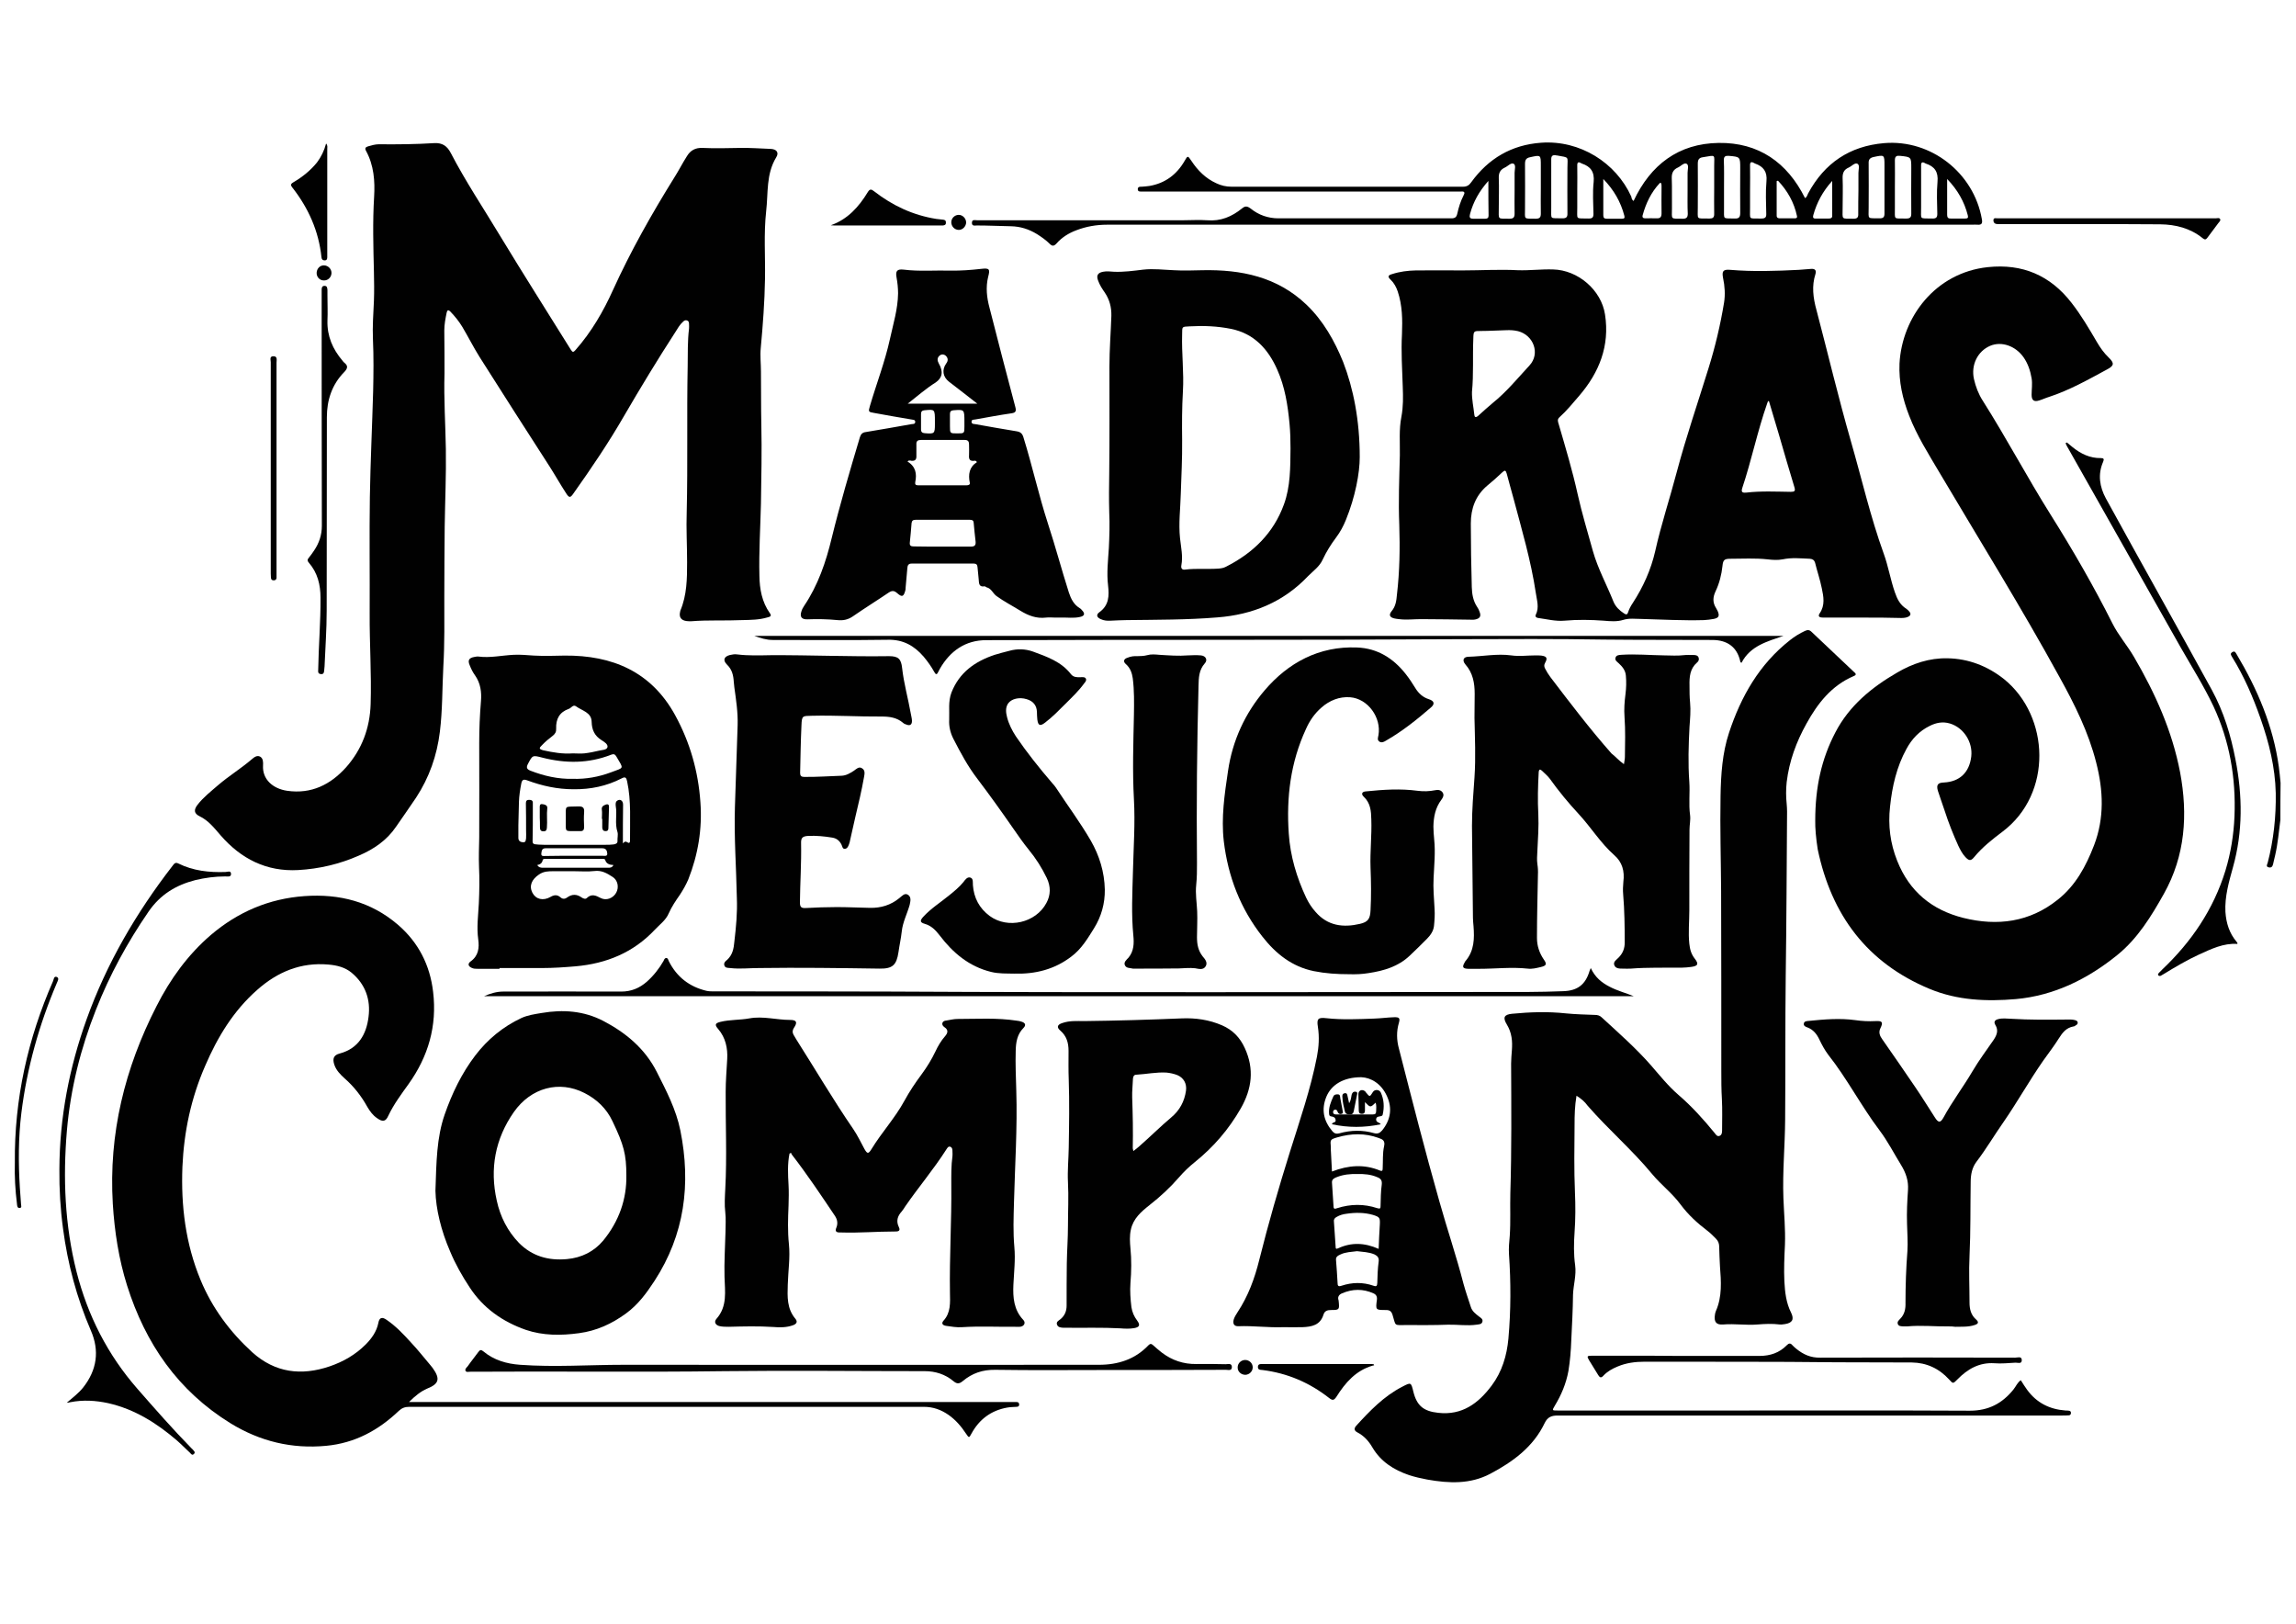 <?xml version="1.0" encoding="utf-8"?>
<!-- Generator: Adobe Illustrator 25.4.1, SVG Export Plug-In . SVG Version: 6.00 Build 0)  -->
<svg version="1.1" id="Layer_1" xmlns="http://www.w3.org/2000/svg" xmlns:xlink="http://www.w3.org/1999/xlink" x="0px" y="0px"
	 viewBox="0 0 1190.6 841.9" style="enable-background:new 0 0 1190.6 841.9;" xml:space="preserve">
<style type="text/css">
	.st0{fill:#010101;}
</style>
<g>
	<path class="st0" d="M1182.5,425.1c-0.8,6.1-1.3,12.2-2.7,18.3c-0.4,1.5-0.7,3.1-1.1,4.7c-0.3,1.2-0.9,1.9-2.2,1.6
		c-1.6-0.3-0.9-1.5-0.6-2.3c3.1-11.9,4.4-24,4.2-36.2c-0.3-13.4-3.5-26.2-7.9-38.7c-3.9-11.1-8.5-21.8-14.7-31.8
		c-0.5-0.9-1.3-1.8,0.1-2.6c1.3-0.8,1.7,0.3,2.2,1.1c10.8,18.1,19,37.3,21.9,58.4c0.4,2.8,0.6,5.5,0.9,8.3
		C1182.5,412.2,1182.5,418.6,1182.5,425.1z"/>
	<path class="st0" d="M230.5,193.5c-0.4,13.6,0.5,26.5,0.7,39.3c0.2,13.4-0.4,26.8-0.6,40.2c-0.1,12.2-0.2,24.4-0.2,36.6
		c0,12,0.2,23.9-0.5,35.9c-0.6,11.3-0.4,22.6-1.8,33.9c-1.5,12.3-5.5,23.7-12.3,34.1c-3.4,5.1-6.9,10-10.4,15.1
		c-4.8,7.1-11.6,11.7-19.3,15c-10,4.4-20.6,6.9-31.5,7.5c-16.4,0.9-29.6-5.8-40.2-18c-3.3-3.8-6.3-7.7-10.9-9.9
		c-2.9-1.4-3.1-3.3-1.1-5.9c3.1-4,7-7,10.8-10.3c5.5-4.7,11.7-8.5,17.2-13.2c1.3-1.1,2.8-2.4,4.5-1.5c1.6,0.9,1.6,2.9,1.5,4.6
		c-0.4,7.1,5,12,12.5,13.1c12.6,1.8,22.5-3.2,30.6-12.2c8.2-9.3,12.3-20.3,12.7-32.7c0.5-15.7-0.6-31.4-0.5-47.1
		c0.1-20.1-0.2-40.3,0.1-60.4c0.3-18.3,1.2-36.6,1.7-54.9c0.2-8.9,0.3-17.8-0.1-26.7c-0.3-6.7,0.2-13.3,0.5-20
		c0.2-5.1,0.1-10.1,0-15.1c-0.3-12.9-0.7-25.8,0.1-38.8c0.5-8.2-0.1-16.4-4.2-23.9c-0.7-1.3-0.3-1.9,1-2.3c1.8-0.5,3.7-1.1,5.6-1.1
		c9.6,0.1,19.3,0,28.9-0.6c4.1-0.2,6.6,1.5,8.5,5.2c7.7,14.8,17,28.7,25.6,43c12,19.8,24.4,39.3,36.6,58.9c0.9,1.5,1.4,1.4,2.5,0.1
		c8.2-9.3,14.4-20,19.4-31.1c9.2-20.2,20.1-39.5,31.8-58.3c2.3-3.6,4.2-7.4,6.5-11c1.8-3,4.4-4.5,8.2-4.3c6.4,0.3,12.9,0.1,19.3,0
		c5.3-0.1,10.6,0.3,15.9,0.5c3.1,0.1,4.5,1.9,2.9,4.4c-5.3,8.7-4.1,18.5-5.2,27.9c-1.3,11.7-0.4,23.4-0.6,35.1
		c-0.2,12-1.1,23.9-2.2,35.8c-0.4,4.1,0.1,8.2,0.1,12.2c0.1,9.2,0,18.5,0.2,27.7c0.3,13.5,0,27.1-0.2,40.7
		c-0.3,12.5-1.1,25-0.8,37.5c0.1,6.9,1.3,13.6,5.4,19.4c1.2,1.6,0,1.9-1.2,2.2c-4.3,1.3-8.7,1.3-13.1,1.4
		c-8.8,0.4-17.6-0.1-26.5,0.6c-0.8,0-1.6,0-2.4-0.1c-2.9-0.4-4-2.1-3.3-4.9c0-0.1,0.1-0.3,0.1-0.5c3.4-8,3.5-16.5,3.5-25.1
		c0-8.7-0.5-17.4-0.2-26c0.6-25.2,0-50.4,0.5-75.6c0.1-6.5-0.1-13,0.7-19.5c0.1-0.8,0-1.6,0-2.4c0-0.7-0.1-1.5-0.9-1.8
		c-0.9-0.4-1.6,0-2.2,0.6c-1.7,1.5-2.8,3.5-4,5.4c-9.2,14.2-18,28.7-26.5,43.3c-8,13.9-17,27.2-26.3,40.3c-1.6,2.3-2.2,2.5-3.8,0
		c-3-4.6-5.7-9.4-8.7-14.1c-12.1-18.8-24.2-37.6-36.2-56.6c-3.2-5.1-5.9-10.5-9-15.7c-1.7-2.8-3.8-5.4-6.1-7.8
		c-1.2-1.2-1.7-0.8-2,0.6c-0.6,3-1.2,6-1.2,9.1C230.5,179.1,230.5,186.7,230.5,193.5z"/>
	<path class="st0" d="M941.3,425.4c0-17.4,3.3-32,10.4-45.6c7.2-13.9,18.8-23.4,32.1-31.1c8-4.7,16.7-7.6,26.1-7.4
		c10.9,0.2,20.7,4,29.3,10.8c23.8,19.3,25.3,59.5-0.8,79.1c-5.3,4-10.4,8-14.7,13.2c-1.7,2.1-2.7,1.9-4.5,0
		c-1.6-1.7-2.7-3.8-3.7-5.9c-2.7-5.9-5.1-12-7.1-18.2c-1.1-3.4-2.4-6.8-3.5-10.3c-0.9-3.1,0-4.2,3.1-4.3c8.2-0.4,13.2-5.2,14.2-13.4
		c0.9-7.6-4-15.1-11.1-17.2c-3.7-1.1-7.2-0.4-10.5,1.3c-5.3,2.6-9.2,6.7-12,11.9c-5.1,9.3-7.4,19.4-8.5,29.9
		c-1.1,9.7,0.1,19.1,3.7,28.1c6.3,15.9,18,25.5,34.3,29.6c17.7,4.4,34.4,2.2,48.9-9.4c9.3-7.3,14.7-17.4,18.9-28.3
		c5.4-14.1,4.8-28.4,1.1-42.8c-4-15.8-11.2-30.2-19-44.3c-19.8-36.1-41.5-71-62.4-106.3c-5.6-9.5-11.6-18.9-15.6-29.3
		c-3.4-8.7-5.4-17.6-5-27c1.3-24.1,18.6-47.1,45.8-50c18-1.9,32.4,4.3,43.4,18.5c5,6.4,9.1,13.4,13.2,20.4c1.7,2.9,3.6,5.6,6.1,8
		c3,2.9,2.8,4.2-0.8,6.1c-9.8,5.3-19.5,10.8-30.2,14.3c-1.7,0.5-3.3,1.3-5,1.8c-2.7,0.9-4,0-4-2.9c0-2.9,0.5-5.7,0-8.6
		c-0.7-4-1.9-7.6-4.2-10.9c-4.2-5.9-11.4-8.4-17.3-5.9c-6.5,2.8-10,9.9-8.4,17.2c0.9,4,2.4,7.9,4.6,11.3
		c12.3,19.4,23,39.7,35.2,59.1c11.5,18.3,22.3,37,32,56.3c3.1,6.2,7.7,11.4,11.2,17.4c11,18.8,19.8,38.4,23.9,59.8
		c4.1,21.9,2.7,43.2-8.4,63c-6.5,11.6-13.6,23.2-24.1,31.7c-15.3,12.4-32.7,21.1-52.7,22.9c-15.1,1.3-30.3,0.7-44.7-5.3
		c-32.5-13.5-50.9-38.4-58-72.3C941.7,434.8,941.2,429.1,941.3,425.4z"/>
	<path class="st0" d="M966,320.2c-6.9,0-13.8,0-20.7,0c-1.5,0-2.9-0.4-1.7-2.2c2.9-4.2,2-8.7,1.1-13c-0.9-4.5-2.4-8.8-3.5-13.3
		c-0.4-1.3-1.3-1.9-2.7-2c-4.7-0.2-9.4-0.7-14.1,0.3c-2.6,0.5-5.3,0.3-7.9,0c-6.4-0.7-12.8-0.3-19.2-0.3c-3.1,0-3.8,0.6-4.1,3.7
		c-0.5,4.6-1.6,9-3.6,13.2c-1.4,3-1.6,5.8,0.3,8.7c0.3,0.5,0.5,1,0.8,1.5c1.1,2.5,0.6,3.6-2.1,4.1c-1.6,0.3-3.3,0.5-5,0.6
		c-10.8,0.3-21.6-0.3-32.5-0.6c-3.1,0-6.3-0.5-9.4,0.5c-3.2,1-6.7,0.7-10.1,0.4c-6.8-0.5-13.6-0.6-20.4,0c-4.6,0.4-9.1-0.8-13.6-1.4
		c-0.9-0.1-1.7-0.7-1.2-1.7c1.9-3.8,0.5-7.6,0-11.3c-2.5-16.7-7.3-32.9-11.6-49.1c-1.1-4.2-2.4-8.5-3.5-12.8c-0.5-1.8-1-1.8-2.3-0.6
		c-2.5,2.4-5.1,4.7-7.8,6.9c-6.1,5.2-8.5,11.9-8.5,19.6c0,11,0.2,22,0.5,33c0.1,3.6,0.7,7.2,2.8,10.3c0.5,0.7,0.9,1.5,1.2,2.4
		c1,2.4,0.2,3.6-2.3,4.1c-0.5,0.1-1,0.1-1.4,0.1c-8.9-0.1-17.8-0.3-26.7-0.3c-3.8,0-7.5,0.5-11.3,0c-0.9-0.1-1.8-0.2-2.6-0.4
		c-2.3-0.6-2.8-1.8-1.3-3.7c2.2-2.6,2.5-5.5,2.8-8.7c1.4-12,1.6-24,1.2-36.1c-0.5-12.1,0-24.1,0.3-36.1c0.1-6.7-0.5-13.4,0.8-19.9
		c1-5.3,0.9-10.4,0.7-15.7c-0.3-9.1-0.9-18.1-0.4-27.2c0.3-7.5,0.2-14.9-2.2-22.1c-0.8-2.3-1.9-4.4-3.7-6.1
		c-1.6-1.5-1.4-2.3,0.8-2.9c4-1.3,8.1-1.8,12.3-1.9c8.1-0.1,16.2,0,24.3,0c9.5,0,19.1-0.6,28.6-0.1c6.1,0.2,12.1-0.6,18.3-0.4
		c12.9,0.3,25,10.7,26.9,23.4c2.5,16.2-3,30-13.4,42.1c-3.3,3.8-6.5,7.8-10.3,11.2c-1.2,1.1-0.7,2.3-0.3,3.6c3.5,12,7.1,24,9.8,36.2
		c2.2,9.9,5.2,19.7,7.9,29.5c2.6,9.2,7.2,17.5,10.7,26.3c1.1,2.6,3.1,4.5,5.4,6c1.1,0.7,1.7,0.9,2.2-0.7c0.5-1.6,1.4-3.2,2.4-4.7
		c5.4-8.3,9.4-17.2,11.6-26.8c3.1-13.9,7.6-27.4,11.2-41.1c4.8-18.1,10.9-35.8,16.4-53.6c3.5-11.2,6.2-22.6,8.1-34.1
		c0.7-4.3,0.4-8.6-0.5-12.9c-0.7-3.6,0.1-4.5,3.7-4.2c11.9,1,23.7,0.6,35.6,0c2.2-0.1,4.3-0.4,6.5-0.5c1.9-0.1,2.7,0.8,2.1,2.7
		c-2,6.2-1.2,12.3,0.5,18.5c6,22.8,11.4,45.6,17.9,68.2c5.6,19.4,10.1,39.1,17,58.2c2.4,6.6,3.5,13.5,5.8,20.1
		c1.2,3.5,2.7,6.5,5.9,8.5c0.6,0.4,1.1,0.9,1.6,1.5c1,1.2,0.6,2.1-0.7,2.7c-1.1,0.5-2.3,0.6-3.5,0.6
		C979.2,320.2,972.6,320.2,966,320.2z M763.3,203.2c-0.1,4,0.8,7.8,1.2,11.7c0.1,1.4,0.7,1.8,2,0.7c2.5-2.3,5-4.5,7.6-6.7
		c7.1-5.7,12.9-12.8,19-19.4c5.7-6.1,2.2-15.7-5.9-17.8c-2.1-0.5-4.1-0.6-6.2-0.5c-4.3,0.1-8.7,0.4-13,0.4c-3.8,0-3.9,0-4,3.9
		C763.6,184.7,764.2,194,763.3,203.2z M917.3,208c-0.2,0-0.3,0-0.5,0c-0.1,0.3-0.3,0.7-0.4,1.1c-5.1,14.5-8.1,29.5-13,44.1
		c-0.7,2.3,0.6,2.3,2.1,2.2c7.7-0.9,15.4-0.5,23.1-0.4c2,0,2.5-0.4,1.9-2.4c-2.8-9.1-5.4-18.3-8.1-27.5
		C920.7,219.3,919,213.7,917.3,208z"/>
	<path class="st0" d="M817.5,568.1c-0.9,5.3-1,10.2-1,15c-0.1,11.7-0.3,23.4,0.2,35.1c0.3,6.9,0.3,13.8-0.2,20.7
		c-0.4,5.7-0.5,11.4,0.3,17.1c0.7,5.2-0.9,10.1-1.1,15.2c-0.1,7.9-0.5,15.7-0.9,23.6c-0.2,5.4-0.6,10.7-1.5,16.1
		c-1.2,6.5-3.7,12.4-7.1,18c-1.4,2.4-1.4,2.4,1.4,2.4c31.9,0,63.8,0,95.6,0c39.4,0,78.9-0.1,118.3,0.1c9.7,0,16.8-3.8,22.6-11
		c1.3-1.6,2-3.6,3.8-4.8c1.1,1.7,2.1,3.4,3.3,5c4.9,6.7,11.6,10.1,19.9,10.7c0.6,0,1.1,0,1.7,0.1c0.6,0,1.1,0.4,1.1,1.1
		c0,0.8-0.4,1.3-1.1,1.3c-1.1,0.1-2.3,0.1-3.4,0.1c-87.2,0-174.4,0-261.6,0c-3.3,0-5.3,0.8-6.8,3.9c-5.9,12.4-16.5,20.1-28.2,26.3
		c-10.4,5.5-21.5,5-32.7,3c-3.2-0.6-6.3-1.3-9.4-2.3c-7.9-2.7-14.6-6.9-19-14.3c-1.9-3.3-4.4-6.1-7.9-7.9c-1.5-0.8-1.8-1.9-0.6-3.3
		c7.1-7.8,14.4-15.4,23.9-20.3c4.6-2.4,4.6-2.4,5.8,2.5c1.8,7.4,5.4,10.2,12.9,11c12.4,1.4,20.8-4.9,27.7-14.1
		c5.4-7.2,7.9-15.6,8.7-24.4c1.3-14.6,1.3-29.2,0.3-43.7c-0.2-3.2,0.1-6.4,0.4-9.6c0.5-7.4,0.1-14.7,0.3-22.1
		c0.7-22.4,0.5-44.8,0.4-67.2c0-4.6,1-9.1,0.2-13.7c-0.4-2.4-1.2-4.5-2.4-6.5c-2.2-3.6-1.5-5.2,2.7-5.6c9.3-0.9,18.6-1.2,27.9-0.2
		c5,0.5,10.1,0.6,15.1,0.8c1.3,0,2.5,0.3,3.5,1.3c8.7,8,17.7,15.9,25.5,24.8c4.6,5.3,8.9,10.7,14.2,15.3c7,6,13.1,12.8,18.9,19.9
		c0.6,0.8,1.3,1.9,2.5,1.4c1.1-0.4,1.3-1.6,1.3-2.7c0-5.4,0.2-10.9-0.1-16.4c-0.3-4.9-0.3-9.8-0.3-14.7c0-31,0-62-0.1-93
		c-0.1-16.4-0.6-32.9-0.3-49.4c0.2-11.1,0.9-22.2,4.4-32.8c6.2-18.8,15.7-35.5,31.6-48c2.4-1.9,5-3.5,7.8-4.8
		c1.3-0.6,2.3-0.6,3.4,0.5c7.3,6.9,14.6,13.8,21.9,20.7c0.8,0.7,1.8,1.5,0,2.2c-11.5,4.9-18.7,14.1-24.5,24.6
		c-5.3,9.5-9,19.5-10.3,30.4c-0.4,3.8-0.4,7.5,0,11.3c0.1,1.3,0.2,2.6,0.2,3.9c-0.2,28.6-0.3,57.2-0.7,85.7
		c-0.3,24.7-0.1,49.5-0.3,74.2c-0.1,13.5-1.4,27.1-0.9,40.6c0.3,8,1.1,16,0.8,24.1c-0.3,6.3-0.6,12.7-0.3,19
		c0.3,5.6,0.9,11.2,3.5,16.3c1.7,3.5,0.6,5.3-3.2,5.9c-0.9,0.1-1.8,0.3-2.7,0.2c-3.9-0.5-7.7-0.3-11.5,0c-5.9,0.5-11.9-0.5-17.8,0
		c-3.7,0.3-4.9-1.4-4.3-5.1c0.1-0.6,0.2-1.3,0.5-1.9c3.3-7.5,2.7-15.4,2.1-23.2c-0.2-3.4-0.3-6.7-0.4-10.1c0-1.6-0.5-3-1.6-4.1
		c-1.4-1.4-2.8-2.9-4.4-4.1c-5.3-4-10.1-8.4-14.1-13.8c-4.3-5.8-10.1-10.2-14.6-15.6c-10.4-12.6-22.8-23.2-33.5-35.5
		C821.8,571.2,819.9,569.6,817.5,568.1z"/>
	<path class="st0" d="M212.1,726.9c1.8,0,2.9,0,4,0c102.7,0,205.4,0,308.1,0c1,0,1.9,0,2.9,0c0.8,0,1.4,0.3,1.4,1.3
		s-0.7,1.2-1.5,1.2c-1.6,0.1-3.2,0.1-4.8,0.4c-8.3,1.5-14.4,6.1-18.4,13.4c-1.3,2.4-1.3,2.4-2.8,0.2c-2.5-3.8-5.4-7.2-9.1-9.8
		c-3.9-2.7-8-4.2-12.8-4.2c-89,0-178,0-266.9,0c-2.2,0-3.8,0.6-5.4,2.1c-10.6,10.1-22.8,16.7-37.6,18.1
		c-17.9,1.7-34.4-2.3-49.7-11.7c-27.2-16.8-44.1-41.3-53.6-71.4c-4.3-13.7-6.5-27.9-7.4-42.3c-2.2-36.4,6.2-70.4,22.7-102.6
		c7.1-14,16.2-26.6,28.2-36.9c14-11.9,30.1-18.8,48.5-20.1c18.1-1.3,34.5,2.9,48.4,14.8c10.7,9.2,16.7,21,18.3,34.9
		c2.1,17.6-2.5,33.4-12.7,47.7c-3.8,5.3-7.7,10.5-10.5,16.4c-1.4,3.2-3,3.4-5.9,1.3c-2.2-1.5-3.7-3.6-5-5.8
		c-3.1-5.6-7-10.6-11.8-14.8c-2.2-2-4.3-4.1-5.3-7c-1.1-3.2-0.4-5.1,2.8-5.9c9.7-2.6,13.8-10,14.9-18.9c1.2-9-1.6-17-8.8-23
		c-3.4-2.8-7.5-3.8-11.9-4.2c-14.4-1.3-26.5,3.8-37,13.1c-12.3,10.8-20.6,24.5-27,39.4c-7.3,16.7-11,34.1-11.8,52.3
		c-0.8,20.2,1.6,39.9,9.4,58.7c6,14.5,15.2,26.9,26.8,37.5c11.9,10.7,25.5,12.3,40.2,7.3c7-2.4,13.3-6,18.6-11.3
		c3.1-3.1,5.7-6.7,6.6-11.2c0.5-2.8,1.9-3.3,4.3-1.6c4.7,3.2,8.7,7.4,12.5,11.6c3.6,3.8,6.8,7.9,10.2,11.9c0.4,0.5,0.8,1,1.2,1.5
		c4,5.6,3.3,8.2-3,10.7C218.2,721.4,215.3,723.7,212.1,726.9z"/>
	<path class="st0" d="M409.4,598.1c-1.1,5.4-0.8,10.8-0.5,16.2c0.2,3.6,0.1,7.2,0,10.8c-0.3,6.7-0.5,13.3,0.2,20
		c0.7,6.9-0.4,13.9-0.6,20.9c-0.2,6.3-0.5,12.5,4,17.8c1.3,1.6,0.4,2.7-1.3,3.3c-3.3,1.2-6.8,1.2-10.2,0.9
		c-7.7-0.5-15.4-0.3-23.1-0.1c-1.7,0-3.4,0-5-0.4c-2-0.6-2.7-2.2-1.4-3.7c5.8-6.5,4.4-14.3,4.2-21.8c-0.2-7.7,0.3-15.4,0.5-23.1
		c0-3.5,0.3-6.9-0.1-10.3c-0.5-4.1-0.2-8.2,0-12.3c0.9-16.7,0.1-33.4,0.2-50.1c0-5.8,0.5-11.5,0.8-17.2c0.3-5.4-0.8-11-4.7-15.5
		c-1.9-2.2-1.6-3,1.2-3.7c4.9-1.2,10.1-0.9,15-1.8c7.1-1.3,14,0.8,21.1,0.8c3.5,0,3.9,1.3,2,4.1c-0.8,1.2-0.9,2.4-0.2,3.6
		c0.5,0.9,1.1,1.8,1.6,2.7c9.8,15.4,19,31.1,29.3,46.1c2.2,3.2,3.9,6.8,5.8,10.3c1.5,2.7,2.1,2.8,3.7,0.2
		c5.3-8.7,12.2-16.1,17.1-25.1c2.6-4.8,5.7-9.4,8.9-13.7c2.8-3.8,5.2-7.7,7.2-11.9c1.3-2.8,2.9-5.5,5-7.9c1.4-1.6,1.8-3.2-0.3-4.6
		c-0.7-0.5-1.4-1.2-1.1-2.2c0.3-1,1.2-1.2,2.1-1.3c1.9-0.3,3.8-0.8,5.7-0.8c10.3,0,20.5-0.7,30.8,0.9c0.8,0.1,1.6,0.2,2.4,0.5
		c2,0.6,2.5,1.8,1,3.3c-3.3,3.3-3.9,7.5-4,11.8c-0.2,6.9,0.1,13.8,0.3,20.7c0.6,19.3-0.7,38.7-1.2,58c-0.2,7.7-0.5,15.4,0.2,23.1
		c0.6,6.5-0.2,13-0.5,19.5c-0.3,6.6,0.2,13,5.1,18.2c1.3,1.3,0.7,3-1.1,3.5c-0.9,0.2-1.9,0.1-2.9,0.1c-9.2,0.1-18.5-0.4-27.7,0.2
		c-2.8,0.2-5.6-0.3-8.4-0.7c-1.8-0.3-2.4-1.3-1.3-2.6c3.9-4.2,3.5-9.4,3.4-14.6c-0.3-18.6,0.9-37.2,0.7-55.9c0-5-0.1-9.9,0.6-14.9
		c0.1-0.7,0-1.4,0-2.2c0-1,0-2.1-1-2.6c-1.2-0.5-1.7,0.7-2.2,1.4c-6.5,10.2-14.4,19.5-21.3,29.5c-0.6,0.9-1.1,1.8-1.8,2.6
		c-2.2,2.4-3,5-1.5,8.1c1.2,2.4-1,2.3-2.3,2.3c-9.2,0-18.3,0.8-27.4,0.5c-0.3,0-0.6,0-1,0c-1.8,0-2.5-0.7-1.7-2.5
		c0.9-2.2,0.5-4.3-0.8-6.2c-7.2-10.7-14.4-21.5-22.3-31.7c-0.2-0.2-0.3-0.6-0.4-0.9C409.9,597.9,409.6,598,409.4,598.1z"/>
	<path class="st0" d="M705.1,237c0,8.2-2.3,20.6-7.2,32.6c-1.3,3.2-2.9,6.2-5,9c-2.7,3.6-5.1,7.4-7,11.5c-1.6,3.6-4.9,5.9-7.6,8.6
		c-12.8,13.5-28.8,20-47,21.4c-15.7,1.3-31.4,1.2-47.1,1.4c-2.7,0-5.4,0.2-8.2,0.3c-1.8,0.1-3.5,0-5.2-0.8c-2.1-0.9-2.5-2.3-0.7-3.6
		c5-3.6,5.1-8.5,4.5-13.8c-0.8-6.5,0-13,0.4-19.5c0.3-6.2,0.5-12.3,0.2-18.5c-0.2-6.9-0.1-13.8,0-20.7c0.2-18.3,0.1-36.6,0.1-54.9
		c0-8.8,0.7-17.4,1-26.2c0.1-4.4-0.9-8.4-3.4-12.1c-1.4-2-2.7-4-3.5-6.3c-1-2.6-0.1-4,2.6-4.5c1.9-0.4,3.9-0.1,5.7,0
		c5.1,0.2,10.1-0.5,15.1-1.1c5.4-0.6,10.6,0.1,15.9,0.3c5,0.3,9.9,0.1,14.9,0c20-0.4,38.7,3.4,53.8,17.8
		c8.7,8.3,14.6,18.7,19.1,29.8C701.8,201.4,705.1,217.9,705.1,237z M669.2,232.5c0-4.2-0.1-8.5-0.5-12.7c-0.9-9.7-2.4-19.3-6.4-28.2
		c-4.7-10.6-12-18.7-24-21.1c-7-1.4-14.1-1.7-21.3-1.3c-4.4,0.2-3.9,0.1-4,4.2c-0.3,9.9,1,19.7,0.4,29.6c-0.5,8.4-0.5,16.8-0.4,25.3
		c0.1,9.3-0.4,18.5-0.7,27.7c-0.2,7.7-1.2,15.3-0.4,23c0.5,4.7,1.6,9.4,0.7,14.1c-0.3,1.6,0.4,2.5,2.1,2.2
		c5.7-0.7,11.4-0.1,17.1-0.5c1.4-0.1,2.7-0.3,4-1c14-7.1,24.6-17.4,30-32.3C669.2,252.2,669.1,242.3,669.2,232.5z"/>
	<path class="st0" d="M842.1,396.2c0.2-1.4,0.5-2.6,0.5-3.8c0.1-6.9,0.3-13.8-0.2-20.7c-0.3-4,0-7.9,0.5-11.8
		c0.4-3.2,0.5-6.4,0.2-9.6c-0.2-2.7-1.8-4.7-3.8-6.5c-0.9-0.8-2.1-1.6-1.5-3c0.5-1.2,1.8-1.2,2.9-1.3c7.5-0.5,14.9,0.2,22.4,0.3
		c3.3,0,6.6,0.3,9.8-0.1c1.7-0.2,3.5-0.1,5.3-0.1c1.1,0,2.2,0.2,2.6,1.3c0.4,1,0,2-0.8,2.6c-3.7,3.2-4,7.5-3.9,11.9
		c0,3,0,5.9,0.3,8.9c0.4,4.1,0,8.3-0.3,12.5c-0.5,9.5-0.8,19-0.1,28.6c0.4,5.7-0.4,11.5,0.4,17.3c0.3,2.4-0.3,5-0.3,7.4
		c-0.1,14-0.1,28.1-0.1,42.1c0,5.7-0.6,11.4,0,17.1c0.3,2.9,1,5.4,2.8,7.7c2.2,2.8,1.7,3.8-1.7,4.3c-1.6,0.2-3.4,0.4-5,0.4
		c-8.8,0.1-17.6-0.2-26.5,0.5c-1.3,0.1-2.6,0-3.9,0c-1.7,0-3.9,0.1-4.6-1.8c-0.7-1.8,1.2-2.8,2.2-3.9c2.2-2.2,3.2-4.7,3.2-7.8
		c0-8.3-0.1-16.7-0.8-25c-0.2-2.1-0.1-4.3,0.1-6.5c0.7-5.5-0.5-10.2-4.8-13.9c-7.1-6.3-12-14.4-18.4-21.3
		c-5.4-5.8-10.4-11.9-14.9-18.2c-1.1-1.5-2.7-2.8-4-4.1c-0.9-0.8-1.6-1.2-1.8,0.6c-0.4,7.3-0.6,14.6-0.2,21.9
		c0.3,6.4-0.2,12.8-0.5,19.2c-0.1,2.2-0.3,4.3,0,6.5c0.3,1.9,0.4,3.8,0.3,5.7c-0.2,10.9-0.5,21.8-0.5,32.7c0,4,1.2,7.7,3.5,11.1
		c1.8,2.5,1.4,3.3-1.6,4c-2.2,0.5-4.4,1.1-6.7,0.8c-8.4-0.9-16.8,0.1-25.3,0.1c-1.8,0-3.7,0-5.5,0c-2.9-0.1-3.3-0.9-1.9-3.3
		c0.1-0.3,0.3-0.6,0.5-0.8c4.5-5.3,4.6-11.6,4.1-18c-0.1-1.4-0.3-2.9-0.3-4.3c-0.2-15.9-0.3-31.8-0.5-47.7c0-8.4,0.7-16.8,1.3-25.2
		c0.7-10.3,0.2-20.5,0-30.8c0-4.1,0.1-8.3,0.1-12.5c0-5.5-0.9-10.8-4.8-15.2c-1.8-2.1-1.1-4,1.7-4c7.4-0.2,14.7-1.7,22.1-0.7
		c4.1,0.6,8.3,0,12.5,0c1.1,0,2.1,0,3.1,0.1c2.8,0.4,3.3,1.3,1.9,3.8c-0.6,1.1-0.5,1.9,0,2.9c0.8,1.6,1.7,3,2.8,4.5
		c10.2,13.4,20.4,26.8,31.6,39.5C837.8,392.3,839.5,394.4,842.1,396.2z"/>
	<path class="st0" d="M259,502.3c-3.8,0-7.6,0-11.3,0c-1.1,0-2.1,0-3.1-0.5c-1.8-0.8-2.2-2.1-0.6-3.3c4.1-2.9,4.6-7,4-11.4
		c-0.9-6.3,0-12.5,0.3-18.7c0.3-6.4,0.4-12.7,0.1-19c-0.2-5.1,0-10.1,0.1-15.1c0.1-16.4,0-32.7,0-49.1c0-7.2,0.3-14.4,0.9-21.6
		c0.4-4.8-0.2-9.4-3.1-13.5c-1.1-1.5-2-3.3-2.7-5.1c-1.2-2.7-0.4-3.9,2.4-4.4c0.7-0.1,1.4-0.3,2.1-0.2c6.1,0.8,12.1-0.6,18.2-0.9
		c3.6-0.2,7,0.2,10.6,0.4c5.3,0.3,10.6,0.1,15.9,0c24.7-0.2,44.9,8.3,57.3,30.9c7.7,14.1,12,29.1,13.1,45.2c1,13.8-1.2,27.1-6.3,40
		c-1.2,2.8-2.7,5.4-4.4,8c-2.1,3-4.2,6.1-5.7,9.5c-1.5,3.6-4.7,5.8-7.3,8.6c-11.1,11.8-25.1,17.5-41,18.9
		c-5.8,0.5-11.7,0.9-17.5,0.9c-7.3,0-14.6,0-21.9,0C259,501.9,259,502.1,259,502.3z M323,437.3c0.8-1,1.4-1.2,2.3-0.6
		c0.8,0.6,1.4,0.3,1.4-0.7c-0.1-10.3,0.7-20.7-1.5-30.9c-0.4-1.9-0.9-2.6-2.9-1.5c-7.8,4-16.1,5.7-24.9,5.6c-8.3,0-16.2-1.7-24-4.6
		c-1.9-0.7-2.7-0.4-3.1,1.7c-0.6,3.1-1.1,6.3-1.2,9.4c-0.1,4-0.2,8.1-0.3,12.2c0,2.2,0,4.3,0,6.5c0,1.5,0.9,2.2,2.4,2.3
		c1.6,0.1,1.4-1.2,1.6-2.1c0.1-1.3,0-2.6,0-3.9c0-4.7,0-9.4-0.1-14.2c0-1.2,0.4-1.8,1.6-1.8c1.2,0,2.1,0.3,2,1.7c0,1.5,0,3,0,4.6
		c0,4.4,0,8.9-0.1,13.4c-0.1,3.2-0.2,3.3,3.1,3.5c0.9,0,1.8,0.1,2.7,0.1c10.7,0,21.4,0,32.1,0c1.3,0,2.7,0,4.1-0.2
		c1-0.1,2.1-0.6,2-1.7c-0.1-1.6,0.4-3.4,0-4.7c-1.5-4.5-0.1-9.1-0.9-13.5c-0.1-0.8-0.2-2.2,0.8-2.8c1.5-1,3,0,3,2.1
		C323,423.8,323,430.4,323,437.3z M297.7,451.7c-3.5,0-7,0-10.6,0c-2.7,0-5.1,0-7.6,1.7c-3.7,2.5-5.3,5.8-3.4,9.5
		c1.8,3.4,5.6,4.3,9.4,2.1c1.7-1,3.4-1.3,5.1,0.2c1.1,1,2.3,1,3.5,0.1c2.5-1.8,5-1.8,7.5,0c0.9,0.6,2,1,2.7,0.3
		c2.5-2.4,4.7-1.3,7.2,0c2.9,1.5,6.4,0.1,8-2.7c1.6-2.8,0.9-6.6-1.9-8.3c-2.8-1.8-5.6-3.5-9.4-3C304.8,452,301.2,451.7,297.7,451.7z
		 M297,390.6c2,0,4,0.2,6,0c2.6-0.3,5.1-0.8,7.6-1.4c1.6-0.4,4-0.3,4.4-1.8c0.4-1.5-1.7-2.8-3-3.6c-3.7-2.3-5.1-5.4-5.2-9.6
		c-0.1-4.9-5-5.7-8.1-8c-1.5-1.1-2.5,0.9-3.7,1.3c-4.9,1.7-6.8,5.3-6.6,10.3c0.1,1.6-0.5,2.7-1.8,3.7c-2,1.5-3.9,3.1-5.6,4.9
		c-1.6,1.5-1.5,2,0.7,2.6C286.7,390.1,291.8,391,297,390.6z M297.1,403.8c6.8,0.2,13.4-1,19.8-3.4c6.8-2.6,6.7-1.4,2.7-8.2
		c-0.7-1.2-1.4-1.4-2.7-0.9c-11.7,4.6-23.6,4.6-35.7,1.5c-5.1-1.3-5-1.3-7.4,3.2c-1,1.9-0.7,2.8,1.3,3.6
		C282.1,402.3,289.4,404,297.1,403.8z M318.1,448.5c-2-0.1-3.7-0.6-4.3-2.7c-0.2-0.6-1.1-0.5-1.7-0.5c-9.6,0-19.2,0-28.9,0
		c-0.7,0-1.7-0.1-1.8,0.7c-0.3,1.6-1.4,2.2-2.8,2.5c0.8,1.3,1.9,1.4,3,1.4c11.2,0,22.5,0,33.7,0
		C316.3,449.9,317.4,449.9,318.1,448.5z M297.8,443.7c4.9,0,9.8,0,14.7,0c0.9,0,2.5,0.4,2.4-1.1c-0.1-1.3-0.4-2.8-2.6-2.8
		c-9.8,0-19.6,0-29.4,0c-2.1,0-2,1.6-2.2,2.8c-0.1,1.5,1.2,1.2,2.1,1.2C287.8,443.7,292.8,443.7,297.8,443.7z"/>
	<path class="st0" d="M547.2,320.2c-1.6,0-3.2-0.2-4.8,0c-4.9,0.6-9.1-1-13.2-3.5c-4.2-2.6-8.5-4.8-12.5-7.7
		c-1.8-1.3-2.6-3.9-5.1-4.5c-0.4-0.1-0.7-0.6-1.1-0.5c-3.1,0.5-2.8-1.9-3-3.7c-0.2-2.1-0.4-4.1-0.6-6.2c-0.1-1.3-0.6-1.9-1.9-1.9
		c-10.7,0-21.5,0-32.3,0c-1.8,0-2.1,1.1-2.2,2.5c-0.3,3.4-0.6,6.7-0.9,10.1c0,0.4,0,0.8-0.1,1.2c-0.9,3.4-1.7,3.8-4.3,1.5
		c-1.5-1.3-2.6-1.4-4.3-0.3c-6.2,4.2-12.5,8.1-18.7,12.4c-2.5,1.7-5,2.2-7.9,1.9c-5.2-0.5-10.4-0.6-15.6-0.4c-3,0.1-4.1-1.3-3.1-4.2
		c0.3-1,0.8-1.9,1.4-2.8c7.2-10.7,11.3-22.7,14.3-35.2c4.3-17.5,9.4-34.8,14.6-52.2c0.5-1.6,1.3-2.5,3.1-2.7
		c7.9-1.3,15.8-2.7,23.7-4.1c0.7-0.1,1.8,0.1,1.9-1.1c0-1.3-1.1-1.1-1.9-1.3c-6.5-1.1-13-2.2-19.4-3.4c-3-0.5-3.1-0.6-2.2-3.6
		c3.4-11.6,7.8-22.9,10.4-34.8c1.7-7.8,4.1-15.5,4.2-23.6c0-2.8-0.3-5.6-0.8-8.3c-0.6-3.3,0.3-4.4,3.7-4c8.1,1,16.2,0.3,24.3,0.5
		c5.3,0.1,10.6-0.3,15.9-0.9c4.3-0.5,4.7,0.1,3.6,4.2c-1.3,5.4-0.7,10.7,0.7,15.9c4.4,17.2,8.8,34.3,13.4,51.5
		c0.6,2.2,0.2,3-2.1,3.3c-6.3,0.9-12.5,2.1-18.8,3.2c-0.7,0.1-1.8,0-1.8,1.1c0,1.3,1.1,1.2,1.9,1.3c7.1,1.3,14.2,2.5,21.4,3.7
		c2,0.3,3,1.1,3.6,3.1c4.6,14.8,7.9,29.9,12.7,44.7c3.9,11.9,7.1,24,10.9,35.9c1.1,3.3,2.6,6.2,5.6,8c0.4,0.2,0.8,0.6,1.1,1
		c1.8,1.8,1.5,3.1-1.1,3.6c-3.2,0.7-6.4,0.2-9.6,0.3C548.9,320.2,548.1,320.2,547.2,320.2L547.2,320.2z M471.2,238.8
		c-0.2,0.1-0.4,0.3-0.6,0.5c4.3,2.6,4.9,6.4,4,10.7c-0.2,1.2,0.3,1.6,1.4,1.6c8.4,0,16.8,0,25.3,0c0.9,0,1.8-0.3,1.6-1.3
		c-0.9-4.3-0.3-8.2,3.7-10.7c-0.5-0.8-1-0.8-1.3-0.7c-2.3,0.3-3-0.7-2.8-2.9c0.1-1.8,0-3.7,0-5.5c0-1.6-0.5-2.4-2.2-2.4
		c-7.6,0-15.2,0-22.8,0c-1.6,0-2.4,0.6-2.3,2.3c0,1.9,0,3.9,0,5.8c0.1,1.9-0.5,2.9-2.6,2.7C472.1,238.7,471.6,238.8,471.2,238.8z
		 M488.7,283.4c4.9,0,9.8,0,14.7,0c1.9,0,2.7-0.6,2.5-2.6c-0.4-3.3-0.7-6.5-1-9.8c-0.1-1.3-0.9-1.5-2-1.5c-9.4,0-18.8,0-28.1,0
		c-1.3,0-1.9,0.4-2.1,1.7c-0.3,3.4-0.5,6.7-0.9,10c-0.2,1.7,0.5,2.1,2,2.1C478.8,283.4,483.7,283.4,488.7,283.4z M470.7,209.3
		c12.1,0,23.8,0,36.1,0c-5.2-4-9.9-7.8-14.7-11.4c-3.2-2.5-3.8-6.2-1.4-9.5c1-1.3,1-2.7-0.2-3.9c-1-0.9-2.3-1-3.3-0.1
		c-1.3,1.1-1.2,2.6-0.4,4c2.6,4.5,1.7,7.6-1.6,9.9C480.2,201.4,475.7,205.4,470.7,209.3z M500.1,218.8c0-6.6,0-6.5-5.6-6.1
		c-1.3,0.1-1.9,0.6-1.9,1.9c0,2.1,0,4.1,0,6.3c0,3.8,0,3.8,3.8,3.8c3.7,0,3.7,0,3.7-3.7C500.1,220.2,500.1,219.5,500.1,218.8z
		 M484.8,218.6c0-6.5,0-6.4-5.3-5.9c-1.3,0.1-1.9,0.6-1.9,1.9c0,2.7,0,5.4,0,8.1c0,1.3,0.7,1.8,1.9,1.9c5.1,0.4,5.3,0.3,5.3-4.8
		C484.8,219.4,484.8,219,484.8,218.6z"/>
	<path class="st0" d="M225.8,617.4c0.5-15,0.6-27.5,4.8-39.6c3.8-10.9,8.8-21.3,15.8-30.5c6.4-8.4,14.4-15,24-19.5
		c3.3-1.5,6.9-2,10.5-2.6c11.1-1.9,21.9-1.1,31.9,4.1c11.7,6.1,21.7,14.4,27.8,26.5c4.9,9.7,10,19.4,12.2,30.3
		c5.6,27.8,2.2,54-13.4,78c-4.1,6.3-8.5,12.3-14.8,16.9c-7.4,5.4-15.3,9-24.3,10.2c-9.4,1.3-18.7,1.3-27.6-1.7
		c-12-4.2-22.1-11.2-29.2-22.1c-3.9-5.9-7.4-12.1-10.1-18.6C228.7,638,226,626.7,225.8,617.4z M324.8,609.5c0-11-1.3-15.9-7.2-28.2
		c-3.1-6.6-8.2-11.4-14.5-14.6c-13.1-6.7-27.7-2.8-36.6,9.8c-9.8,14-12.6,29.5-8.9,46c1.8,8.3,5.6,15.8,11.5,21.9
		c6.8,6.9,15.3,9.3,24.9,8.4c7.6-0.7,14-3.9,18.8-9.6C321,633.2,325,621.7,324.8,609.5z"/>
	<path class="st0" d="M699.7,505.1c-6.5,0-12.4-0.4-18.4-1.6c-11.3-2.3-19.7-9-26.6-17.8c-11.5-14.6-17.9-31.2-20.1-49.6
		c-1.4-12.2,0.4-24.3,2.2-36.4c2.3-15.8,8.9-30,19-41.8c12.2-14.3,28.2-23,47.9-22.2c10.6,0.4,18.8,5.6,25.2,13.7
		c1.8,2.3,3.5,4.8,5,7.3c1.7,2.8,3.9,4.8,7,5.8c2.9,0.9,3.3,2.5,1,4.4c-7.3,6.3-14.8,12.3-23.2,17.1c-1,0.6-2.2,1.3-3.4,0.5
		c-1.3-0.9-0.7-2.1-0.5-3.3c1.6-9.2-5.5-19-14.7-19.7c-5.5-0.4-10.6,1.6-14.8,5.3c-3.6,3.1-6.2,6.9-8.1,11.2
		c-8,17.3-10.2,35.4-8.9,54.2c0.8,11.8,4.1,22.7,9,33.2c1.3,2.7,2.9,5.2,4.9,7.4c6.3,7.3,14.4,8.2,23,6.2c4.3-1,5.3-2.7,5.5-7.1
		c0.4-7.4,0.3-14.7,0-22.1c-0.3-8.3,0.7-16.7,0.4-25c-0.1-4.3-0.4-8.4-3.9-11.7c-1.5-1.4-1-2.7,1.2-2.8c8.9-0.9,17.7-1.5,26.7-0.3
		c3.1,0.4,6.1,0.3,9.1-0.3c1.5-0.3,2.9-0.2,3.9,1.2c0.9,1.4,0.1,2.7-0.7,3.8c-3.1,4.1-4,8.9-4.1,13.8c0,2.2,0.2,4.5,0.4,6.7
		c0.7,6.7,0,13.3-0.3,19.9c-0.3,5.4,0.2,10.7,0.5,16.1c0.2,3,0,5.9-0.3,8.9c-0.3,2.7-1.9,4.9-3.8,6.8c-2.9,2.9-5.8,5.8-8.8,8.6
		c-5.9,5.6-13.3,7.8-21.2,9C706.3,505.1,702.8,505.2,699.7,505.1z"/>
	<path class="st0" d="M382.1,465.7c-0.3-15.8-1.5-31.6-1-47.4c0.5-14.1,0.9-28.2,1.4-42.3c0.2-6.7-0.8-13.1-1.7-19.6
		c-0.1-1-0.2-1.9-0.3-2.9c-0.2-3.4-0.9-6.4-3.5-8.9c-2.3-2.3-1.6-4.2,1.5-5c1.3-0.3,2.6-0.5,3.8-0.3c5.7,0.7,11.6,0.5,17.3,0.4
		c20.5-0.1,40.9,0.8,61.4,0.5c4.8,0,6.3,1.4,6.8,6.2c0.9,8,3.1,15.7,4.5,23.6c0.2,1.3,0.6,2.5,0.6,3.8c0,1.9-1,2.6-2.8,1.9
		c-0.7-0.2-1.4-0.5-1.9-1c-3.2-2.7-7-3.2-11-3.2c-12.1,0.1-24.1-0.7-36.1-0.4c-5,0.1-5.3-0.1-5.5,4.9c-0.4,8.2-0.5,16.5-0.7,24.8
		c0,1.4,0.6,2,2,2c6.5,0.1,13-0.4,19.5-0.6c2.4-0.1,4.4-1.3,6.4-2.6c1.3-0.9,2.6-2.4,4.3-1.2c1.7,1.1,1.2,3,0.9,4.7
		c-1.2,6.8-2.8,13.5-4.4,20.2c-1,4.1-1.8,8.3-2.8,12.4c-0.1,0.5-0.2,1.1-0.4,1.6c-0.4,1.2-0.9,2.7-2.3,2.8c-1.3,0.1-1.3-1.4-1.8-2.3
		c-1-1.9-2.4-3.1-4.6-3.5c-4.2-0.7-8.4-1.1-12.7-0.9c-2.9,0.2-3.7,1-3.6,3.9c0.2,10.2-0.5,20.4-0.6,30.6c0,2.2,0.6,3,2.8,2.9
		c5.4-0.3,10.9-0.5,16.3-0.5c5.8,0,11.6,0.3,17.3,0.4c5.6,0.1,10.7-1.4,15.2-5.1c1.3-1,2.7-2.8,4.4-1.7c1.9,1.2,1.3,3.4,0.9,5.3
		c-1.3,4.6-3.6,8.9-4.1,13.8c-0.4,3.6-1.2,7.1-1.7,10.7c-1,6.7-3.1,8.6-9.8,8.5c-20.9-0.3-41.7-0.6-62.6-0.3c-5,0-9.9,0.6-14.9,0
		c-1.2-0.1-2.6,0-3-1.4c-0.4-1.3,0.6-2.2,1.4-2.8c2.9-2.6,3.5-6,3.8-9.5C381.7,480.6,382.4,473.2,382.1,465.7z"/>
	<path class="st0" d="M665.5,688.1c-7.8,0.3-15.6-0.8-23.3-0.5c-2.2,0.1-3-1.2-2.5-3.3c0.4-1.4,1.2-2.7,2-3.9
		c5.5-8.3,8.9-17.5,11.3-27.2c4.7-18.8,10.1-37.5,15.9-56c5.1-16.3,10.7-32.4,14-49.3c1-5.2,1.3-10.3,0.5-15.5
		c-0.7-4.2,0.1-5,4.4-4.5c8.2,0.9,16.5,0.5,24.8,0.2c3.4-0.1,6.9-0.6,10.3-0.7c2.7-0.1,3.2,0.5,2.5,2.9c-1.3,4.4-1.2,8.9,0,13.3
		c6.8,26.5,13.5,53,21,79.3c4,14.3,8.8,28.3,12.5,42.7c1.1,4,2.5,8,3.8,12c0.7,2.3,2.5,3.6,4.3,5c0.9,0.7,2.1,1.3,1.7,2.7
		c-0.4,1.4-1.8,1.3-3,1.5c-4.9,0.7-9.8-0.1-14.7,0c-7.2,0.3-14.5,0.2-21.6,0.2c-6.9,0-5.4,0.7-7.3-5.3c-0.6-1.9-1.5-2.5-3.4-2.5
		c-5.4,0-5.4,0-4.7-5.3c0.2-1.7-0.4-2.7-1.7-3.3c-5.5-2.5-11-2.4-16.5,0c-1.4,0.6-2.3,1.8-1.7,3.5c0.1,0.2,0,0.5,0.1,0.7
		c0.4,4.2,0.3,4.4-3.9,4.4c-1.9,0-3.4,0.4-4,2.4c-1.7,5.5-6.1,6.3-10.9,6.5C672,688.2,668.8,688.1,665.5,688.1z M705.9,558.5
		c-9.3,0-15.5,3.9-18.1,10.1c-2.7,6.6-1.5,12.5,3.1,17.9c1,1.2,2.1,1.5,3.6,1.1c6-1.7,12.1-1.8,18-0.1c1.8,0.5,3,0,4.2-1.4
		c4.4-5.4,5.4-11.5,2.5-17.8C716.3,561.8,710.9,558.7,705.9,558.5z M690.7,607.4c8.5-3.3,16.7-3.9,24.9-0.5c1.6,0.6,1.3-0.5,1.4-1.3
		c0.2-3.8-0.1-7.6,0.7-11.2c0.7-3-0.7-3.7-2.8-4.4c-7.1-2.6-14.3-2.4-21.5-0.3c-3.7,1.1-3.6,1.2-3.3,5c0,0.5,0,1,0,1.4
		C690.3,599.7,690.5,603.5,690.7,607.4z M703.9,608.7c-3.6-0.1-7.2,0.2-10.7,1.6c-1.3,0.5-2.6,1.1-2.5,2.8c0.2,4.1,0.6,8.1,0.8,12.2
		c0,1.7,0.7,1.5,1.9,1.1c6.9-2.2,13.9-2.3,20.8,0c1.6,0.5,1.7,0,1.7-1.3c0.1-3.6,0.1-7.2,0.6-10.8c0.3-2.3-0.5-3.3-2.4-4
		C710.9,608.9,707.4,608.6,703.9,608.7z M714.9,647.5c0.2-4.3,0.3-8.3,0.6-12.4c0.2-3.7,0-4.1-3.5-5.2c-4.5-1.3-9.2-1.3-13.8-0.6
		c-1.7,0.2-3.5,0.7-5,1.6c-0.9,0.5-1.6,1.1-1.5,2.3c0.3,4.4,0.6,8.8,0.9,13.2c0,1,0.2,1.3,1.3,0.8
		C700.8,644,707.7,644.3,714.9,647.5z M703.7,648.7c-2.9,0.4-5.9,0.4-8.6,1.7c-1.3,0.6-2.5,1.2-2.3,2.9c0.3,3.9,0.6,7.8,0.8,11.8
		c0,1.6,0.4,2.1,2.1,1.5c5.5-1.8,11-1.9,16.5,0c1.6,0.6,1.9,0.1,2-1.4c0.1-3.7,0.2-7.4,0.7-11c0.3-2-0.5-3-2.1-3.8
		C709.8,649.1,706.7,649.1,703.7,648.7z"/>
	<path class="st0" d="M562.3,529.4c16.9-0.2,33.7-0.7,50.5-1.4c7.2-0.3,14.2,0.7,20.9,3.6c5.5,2.4,9.3,6.3,11.8,11.8
		c5,10.9,3.7,21.1-2.1,31.3c-6.2,10.8-14.1,20-23.8,27.8c-3,2.4-5.8,5.1-8.3,8c-4.6,5.3-9.7,10-15.2,14.3c-4.3,3.4-8.5,7-9.7,12.8
		c-0.7,3.2-0.5,6.4-0.2,9.6c0.6,6,0.5,12,0,18c-0.3,4.2,0,8.3,0.5,12.5c0.4,2.6,1.4,4.9,3,7c1.7,2.3,1.2,3.4-1.6,3.9
		c-2.4,0.4-4.8,0.3-7.2,0.1c-9.2-0.5-18.5-0.2-27.7-0.3c-0.6,0-1.1,0-1.7,0c-1.3-0.1-2.9-0.1-3.4-1.7c-0.5-1.4,1-2.1,1.9-2.8
		c2.2-1.9,3.1-4.2,3.1-7c0-7.3,0-14.6,0.1-21.9c0.1-6.5,0.6-13,0.6-19.5c0-7.5,0.4-15,0-22.6c-0.3-5.9,0.3-11.9,0.4-17.8
		c0.2-11.8,0.4-23.6,0-35.4c-0.2-5-0.1-9.9-0.1-14.9c0-4.1-1-7.7-4.3-10.5c-2-1.7-1.5-3.1,1.1-3.9
		C554.6,529.1,558.5,529.4,562.3,529.4z M587.7,596.8c1.3-1,2.2-1.7,3.1-2.5c5.6-4.9,10.9-10.2,16.6-15c4.3-3.6,6.8-8.2,7.6-13.8
		c0.5-3.7-1.2-6.7-4.5-8.1c-1.8-0.7-3.7-1.1-5.6-1.3c-5.3-0.3-10.4,0.8-15.6,1.1c-1.3,0-1.7,0.9-1.8,2.1c-0.1,3.2-0.5,6.4-0.4,9.6
		c0.3,8.8,0.5,17.6,0.3,26.5C587.5,595.6,587.5,595.9,587.7,596.8z"/>
	<path class="st0" d="M1010.4,687.7c-6.9,0.1-14.2-0.7-21.5,0c-0.6,0-1.3,0-1.9,0c-1.1-0.1-2.5,0-2.9-1.3c-0.4-1.2,0.6-1.9,1.3-2.7
		c2.3-2.3,2.8-5.3,2.7-8.2c0-9,0.3-18,1-26.9c0.3-4.7-0.1-9.4-0.2-14.2c-0.2-5.8,0.1-11.7,0.5-17.5c0.3-4.8-1.1-8.8-3.6-12.9
		c-3.7-6-6.9-12.3-11.2-18c-9.5-12.6-16.8-26.8-26.6-39.2c-1.8-2.4-3.2-5-4.5-7.7c-1.3-2.8-3.1-5.2-6.2-6.4
		c-0.9-0.3-2.2-0.8-1.9-2.1c0.2-1.2,1.6-1.2,2.6-1.3c8-0.8,16-1.5,24-0.4c3.5,0.5,7,0.7,10.6,0.5c3.5-0.2,4,0.6,2.5,3.7
		c-1.1,2.2-0.3,4,1,5.8c5.7,8.2,11.5,16.5,17.1,24.8c3.5,5.1,6.7,10.4,10.1,15.6c1.8,2.9,2.9,3,4.5,0.1c4.5-8.3,10.3-15.9,15.1-24.1
		c3.3-5.6,7.3-10.9,11-16.3c1.6-2.5,2.5-4.8,0.8-7.6c-1-1.6-0.2-2.6,1.4-3c2.2-0.6,4.5-0.3,6.7-0.2c9.6,0.6,19.2,0.5,28.9,0.4
		c1.4,0,2.9-0.1,4.3,0.3c0.6,0.2,1.3,0.4,1.4,1.2c0.1,0.7-0.4,1.2-1,1.5c-0.4,0.3-0.8,0.6-1.3,0.6c-3.7,0.7-5.6,3.2-7.5,6.2
		c-2.5,4-5.3,7.6-8,11.4c-7.2,10.3-13.4,21.4-20.5,31.7c-4.8,6.8-9,14-14.1,20.7c-2.4,3.1-3.1,6.8-3.1,10.7
		c-0.2,12.8,0,25.5-0.6,38.3c-0.4,8,0,16.1,0,24.1c0,3.4,0.7,6.5,3.5,8.9c1.4,1.3,1.1,2.2-0.9,2.8c-3.3,1.1-6.7,0.8-10,0.9
		C1012.6,687.7,1011.7,687.7,1010.4,687.7z"/>
	<path class="st0" d="M526.1,504.8c-4.1-0.1-8.2,0.1-12.2-0.9c-11.4-2.8-19.8-9.9-26.7-19c-2.1-2.7-4.2-4.9-7.6-5.9
		c-2.5-0.7-2.7-1.6-0.9-3.6c4-4.4,9-7.5,13.5-11.2c2.6-2.1,5.2-4.2,7.4-6.9c0.9-1.2,2-2.8,3.6-2.3c1.6,0.5,1.2,2.5,1.3,3.9
		c0.5,6.6,3.3,12,8.7,16c9.4,6.9,23.9,3.6,29.4-6.7c2.3-4.2,2.3-8.6,0.2-13c-2.5-5.2-5.6-10.1-9.3-14.6c-3-3.7-5.7-7.6-8.4-11.5
		c-5.9-8.5-11.9-16.9-18.2-25.2c-5-6.5-8.8-13.6-12.5-20.8c-1.6-3.1-2.4-6.5-2.2-10c0.2-4.7-0.6-9.4,1.2-14.1
		c4.1-10.4,12.2-16.1,22.4-19.5c2.5-0.8,5.1-1.4,7.7-2.1c4-1.1,8.1-1,12.1,0.4c7.3,2.7,14.7,5.2,19.8,11.8c1.3,1.6,3.2,1.6,5.1,1.5
		c1,0,2.1-0.2,2.6,0.8c0.4,0.9-0.3,1.7-0.9,2.4c-2.8,3.9-6.2,7.1-9.6,10.5c-3.4,3.4-6.7,6.8-10.6,9.8c-2.7,2.1-3.7,1.6-4.1-1.6
		c-0.1-1.3-0.2-2.6-0.2-3.9c-0.1-3.3-1.9-5.6-5.3-6.6c-3.9-1.2-8-0.2-9.7,2.3c-1.4,2.2-1.1,4.6-0.5,7c0.9,3.6,2.6,6.9,4.6,10
		c5.8,8.5,12.2,16.5,18.9,24.3c0.6,0.7,1.3,1.4,1.8,2.2c6,9.2,12.6,18,18.1,27.5c4.5,7.8,7.1,16.3,7.3,25.4c0.1,7.2-1.8,14-5.6,20.1
		c-3.3,5.3-6.5,10.7-11.7,14.6C546.9,502.6,536.9,505.1,526.1,504.8z"/>
	<path class="st0" d="M847.1,104.2c8.8-18.8,23.3-29.8,44.1-30.1c20.7-0.3,35.6,10.1,44.8,28.6c1-0.5,1.2-1.6,1.6-2.4
		c8.5-15.8,21.6-24.6,39.5-26.1c24.2-2,46.4,15.4,50.6,39.4c0.4,2.1,0,3.1-2.3,2.9c-0.9-0.1-1.8,0-2.7,0c-149.5,0-299,0-448.6,0
		c-5.5,0-10.8,0.9-16,2.9c-4,1.5-7.5,3.7-10.3,6.9c-1.3,1.4-2.2,1.4-3.5,0.1c-2-2-4.3-3.6-6.7-5.1c-4.1-2.5-8.5-3.9-13.4-4
		c-5.9-0.1-11.7-0.4-17.6-0.4c-1.1,0-2.7,0.5-2.6-1.5c0.1-1.8,1.6-1.2,2.7-1.2c35.5,0,71,0,106.5,0c4.2,0,8.5-0.3,12.8,0
		c7,0.6,12.8-1.9,18-6.1c1.7-1.4,2.7-1.3,4.5,0c4.2,3.4,9.1,5.1,14.5,5.1c29.9,0,59.7,0,89.6,0c1.9,0,2.7-0.6,3.1-2.5
		c0.7-3.2,1.7-6.4,3.2-9.3c0.8-1.4,0.7-2.3-1.2-2.1c-0.6,0-1.3,0-1.9,0c-53.7,0-107.4,0-161.2,0c-0.8,0-1.6,0-2.4,0
		c-0.9,0-2.2,0.2-2.2-1.2c0-1.4,1.2-1.3,2.1-1.3c1.3-0.1,2.7-0.2,4-0.4c8.1-1.4,14.1-5.9,18.2-13c1.6-2.8,1.6-2.8,3.5,0
		c3.3,5,7.4,9.1,12.9,11.6c2.5,1.2,5.1,1.8,7.9,1.8c40,0,80,0,120,0c2,0,3.2-0.7,4.3-2.3c8.9-12.3,20.9-19.4,36.2-20.5
		c20.2-1.5,38.9,10.4,46.8,27.9C846.1,102.8,846.2,103.6,847.1,104.2z M804.4,96.8c0,3.6,0,7.2,0,10.8c0.1,6.5-1.1,5.4,5.8,5.6
		c2,0,2.7-0.6,2.6-2.7c-0.1-7.9,0-15.7,0-23.6c0-5.9,1.2-5.1-5.4-6.3c-0.2,0-0.5,0-0.7-0.1c-1.7-0.2-2.3,0.4-2.3,2.1
		C804.4,87.6,804.4,92.2,804.4,96.8z M894,96.9c0,3.6,0,7.2,0,10.8c0.1,6.4-1,5.4,5.6,5.6c2.3,0.1,2.8-0.9,2.8-2.9
		c-0.1-7.7,0-15.4,0-23.1c0-6,0-6-6-6.5c-1.7-0.1-2.5,0.3-2.5,2.2C894.1,87.6,894,92.3,894,96.9z M982.6,97c0,3.5,0,7,0,10.6
		c0.1,6.6-1.1,5.6,6,5.7c1.9,0,2.5-0.7,2.5-2.5c-0.1-7.9,0-15.7,0-23.6c0-5.8,0-5.8-5.8-6.4c-1.8-0.2-2.7,0.2-2.7,2.3
		C982.7,87.7,982.6,92.4,982.6,97z M888.9,97.1c0-3.7,0-7.4,0-11.1c0-6.1,1.1-5.6-5.8-4.5c-2.2,0.3-2.7,1.4-2.7,3.4
		c0.1,7.5,0,14.9,0,22.4c0.1,6.9-1.3,5.9,6.2,6c1.6,0,2.3-0.6,2.3-2.2C888.8,106.4,888.9,101.8,888.9,97.1z M799,97.2
		c0-3.8,0-7.5,0-11.3c0-5.7,0-5.6-5.5-4.4c-2.1,0.4-2.7,1.4-2.7,3.5c0.1,7.7,0,15.4,0,23.1c0,5.9-0.9,5.2,5.5,5.3
		c2,0,2.7-0.6,2.7-2.6C798.9,106.2,799,101.7,799,97.2z M977.2,96.9c0-3.7,0-7.4,0-11.1c0-5.6,0-5.6-5.6-4.4
		c-1.9,0.4-2.7,1.3-2.6,3.2c0.1,7.7,0,15.4,0,23.1c0,6.2-1,5.4,5.8,5.5c1.8,0,2.4-0.7,2.4-2.4C977.2,106.2,977.2,101.6,977.2,96.9z
		 M907.5,98.2c0,3.1,0,6.3,0,9.4c0.1,6.6-1.2,5.6,5.9,5.7c1.9,0,2.6-0.6,2.5-2.5c-0.1-5.6-0.4-11.2,0.1-16.8c0.5-5-1.6-7.7-5.9-9.2
		c-0.1,0-0.3-0.1-0.4-0.2c-1.5-0.9-2.3-0.7-2.2,1.3C907.6,90.1,907.5,94.1,907.5,98.2z M996.2,98.2c0,3,0,6.1,0,9.2
		c0.1,6.8-1.3,5.7,6,5.9c1.8,0,2.4-0.6,2.4-2.4c-0.1-5.5-0.4-11.1,0.1-16.6c0.5-5.2-1.5-8-6.1-9.5c-0.1,0-0.1,0-0.2-0.1
		c-1.5-0.9-2.3-0.7-2.2,1.3C996.2,90.1,996.2,94.1,996.2,98.2z M817.9,98.2c0,3,0,6.1,0,9.2c0.1,6.8-1.3,5.7,6,5.9
		c1.8,0,2.4-0.6,2.4-2.4c-0.1-5.5-0.5-11.1,0.1-16.6c0.5-5.2-1.6-8-6.1-9.5c-0.1,0-0.1,0-0.2-0.1c-1.5-0.9-2.3-0.8-2.2,1.3
		C818,90.1,817.9,94.1,817.9,98.2z M785.4,98.7c0-3,0-6.1,0-9.1c0-1.6,0.8-4-0.5-4.7c-1.4-0.7-3,1.3-4.6,2c-2.3,1.1-3.2,2.7-3.1,5.4
		c0.2,5.2,0,10.4,0,15.6c0,6.2-0.8,5.4,5.5,5.5c2,0,2.7-0.6,2.7-2.6C785.3,106.7,785.4,102.7,785.4,98.7z M963.7,98.7
		c0-3,0-6.1,0-9.1c0-1.6,0.8-4-0.5-4.7c-1.4-0.7-3,1.3-4.6,2c-2.5,1.1-3.2,2.9-3.1,5.6c0.2,5.1,0,10.3,0,15.4c0,6.2-0.9,5.4,5.7,5.5
		c2,0,2.5-0.8,2.4-2.6C963.6,106.7,963.6,102.7,963.7,98.7z M875.1,98.7c0-3,0-6.1,0-9.1c0-1.6,0.8-4-0.5-4.7c-1.4-0.7-3,1.3-4.6,2
		c-2.4,1.1-3.2,2.9-3.1,5.6c0.2,5.1,0,10.3,0.1,15.4c0,6.2-1,5.4,5.7,5.5c1.9,0,2.5-0.8,2.5-2.6C875,106.7,875.1,102.7,875.1,98.7z
		 M831.4,92.8c0,6.7,0,12.8,0,18.8c0,1.2,0.4,1.8,1.7,1.8c2.7,0,5.3,0,8,0c1.3,0,1.5-0.5,1.2-1.6C840.4,104.6,836.9,98.5,831.4,92.8
		z M1009.7,92.8c0,6.7,0,12.7,0,18.7c0,1.3,0.6,1.9,1.9,1.8c2.5,0,5,0,7.4,0c1.3,0,1.8-0.3,1.4-1.7
		C1018.6,104.6,1015.2,98.5,1009.7,92.8z M922,93.7c-0.2,0-0.5,0.1-0.7,0.2c0,6,0,12,0,17.9c0,1.2,0.8,1.4,1.8,1.4c2.5,0,5,0,7.4,0
		c0.9,0,1.6-0.1,1.3-1.3C930.3,104.9,926.9,98.9,922,93.7z M950.1,93.8c-5,5.5-8,11.3-9.8,17.7c-0.3,1.1-0.2,1.9,1.3,1.8
		c2.2,0,4.5,0,6.7,0c1,0,1.8-0.2,1.8-1.4C950.1,106.1,950.1,100.2,950.1,93.8z M771.8,93.8c-4.8,5.4-7.8,10.8-9.5,17.1
		c-0.4,1.6-0.3,2.5,1.6,2.5c2.1,0,4.2,0,6.3,0c1.1,0,1.7-0.4,1.7-1.6C771.8,106,771.8,100.2,771.8,93.8z M861.2,94.8
		c-0.2,0-0.4,0-0.5,0.1c-4.5,4.8-7.2,10.5-8.9,16.7c-0.3,1.2,0.3,1.6,1.4,1.6c1.9,0,3.9-0.1,5.7,0c2,0.1,2.7-0.6,2.7-2.6
		c-0.1-4.5,0-9,0-13.4C861.5,96.5,861.8,95.5,861.2,94.8z"/>
	<path class="st0" d="M589.6,340.2c2.1,0,3.7-0.1,5.2-0.5c2.1-0.6,4.2-0.4,6.4-0.2c5,0.3,9.9,0.7,14.8,0.3c2.2-0.1,4.5-0.2,6.7,0
		c2.6,0.2,3.7,2.4,2,4.2c-3,3.4-3.1,7.4-3.2,11.5c-0.8,30.7-1.1,61.3-0.8,92c0,3.8,0,7.5-0.4,11.3c-0.5,4.6,0.3,9.1,0.5,13.7
		c0.2,4.5-0.1,9-0.1,13.4c0,3.7,0.6,6.9,2.9,9.9c1.2,1.4,2.8,3.2,1.6,5.2c-1.3,2.1-3.6,1.3-5.5,1c-2.8-0.3-5.6,0-8.4,0.1
		c-7.7,0.1-15.4,0.1-23.1,0.1c-0.2,0-0.5,0-0.7,0c-1.5-0.4-3.5-0.1-4.2-1.8c-0.7-1.6,0.9-2.8,1.9-3.9c2.8-3.4,2.9-7.4,2.5-11.4
		c-1.1-11.1-0.5-22.3-0.2-33.4c0.3-12.4,1.2-24.8,0.5-37.3c-0.8-14.6-0.3-29.2,0-43.8c0.1-6.3,0.2-12.7-0.6-18.9
		c-0.4-2.8-1.3-5.4-3.6-7.4c-1.5-1.3-1.1-2.7,0.9-3.3C586.3,340.3,588.2,340.1,589.6,340.2z"/>
	<path class="st0" d="M34.6,727.3c3-2.6,6.1-4.9,8.5-7.9c7.2-9.1,8.6-19.1,4-29.6c-7.3-16.9-12-34.5-14.4-52.7
		c-1.4-10.3-2-20.6-1.9-30.9c0.1-26.8,5.1-52.6,14.1-77.7c10.4-29,25.7-55.2,44.5-79.5c0.8-1,1.4-2.2,3.1-1.3
		c7.7,3.8,15.9,4.7,24.4,4.4c1,0,2.8-0.9,2.9,0.9c0.1,1.9-1.8,1.4-3,1.4c-5.3,0-10.4,0.7-15.5,1.9c-10.1,2.6-18.2,7.5-24.3,16.4
		c-11,16-20.1,32.7-27.2,50.7c-8,20.2-13.2,41-15.1,62.7c-2.1,24.7-1.1,49.2,5,73.3c5.8,22.7,16.1,43,31.6,60.7
		c9.2,10.5,18.3,20.9,28,30.8c0.2,0.2,0.5,0.4,0.7,0.7c0.5,0.6,1.5,1.3,0.6,2.2c-1,1-1.5,0-2.1-0.6c-2.3-2.1-4.5-4.4-6.8-6.4
		c-10.5-9-21.9-16.2-35.6-19.3c-6.5-1.4-13-1.8-19.6-0.5C35.8,727.2,35.2,727.2,34.6,727.3z"/>
	<path class="st0" d="M824.9,501.9c2.3,4.9,5.7,7.6,9.8,9.7c4,2.1,8.3,3.2,12.5,4.9c-198.7,0-397.5,0-596.2,0
		c3.2-1.4,6.5-2.4,9.9-2.4c20.4,0,40.8-0.1,61.2,0c5.3,0,9.5-1.8,13.3-5.1c3.5-3.1,6.4-6.8,8.7-10.8c0.3-0.6,0.5-1.5,1.4-1.5
		c0.9,0,1,1,1.3,1.6c4.1,8.2,10.7,13.3,19.5,15.4c1.3,0.3,2.7,0.3,4,0.3c30.6,0,61.2,0,91.8,0.1c110.1,0.6,220.2,0.2,330.3,0.2
		c6,0,12.1-0.2,18.1-0.4c7.5-0.2,11.7-3.4,13.8-10.6C824.4,503.1,824.5,502.9,824.9,501.9z"/>
	<path class="st0" d="M573.9,710.3c-19.3,0-38.6,0.2-57.8-0.1c-6.6-0.1-12,1.8-16.8,5.8c-1.9,1.6-3.1,1.6-5,0
		c-4.2-3.5-9.3-5.1-14.7-5.1c-34.7,0-69.4-0.4-104.1,0c-43.9,0.6-87.8,0-131.7,0.3c-0.8,0-2,0.4-2.4-0.5c-0.4-0.9,0.5-1.6,1.1-2.3
		c1.8-2.6,3.8-5,5.6-7.5c0.8-1.1,1.4-1.2,2.5-0.3c5.5,4.6,12.1,6.5,19.1,7c17.9,1.3,35.8,0,53.6,0c82.2,0.1,164.4,0,246.6,0
		c9.8,0,18.7-2.8,25.6-10.1c0.9-0.9,1.5-0.9,2.4-0.1c1.5,1.3,3,2.7,4.6,3.9c5.3,4,11.2,6,17.9,5.9c5.1-0.1,10.1,0,15.2,0.1
		c1.2,0,3.1-0.7,3.2,1.4c0,2.2-1.9,1.5-3.1,1.5C615.2,710.3,594.5,710.3,573.9,710.3z"/>
	<path class="st0" d="M924.8,329.7c-8.5,2.9-17.2,5.2-21.7,13.9c-0.8-0.1-0.7-0.8-0.8-1.2c-1.7-6.9-6.6-10.6-14.4-10.6
		c-18.6-0.1-37.3,0-55.9-0.2c-24.9-0.4-49.8-0.3-74.7-0.2c-82,0.5-164,0.2-245.9,0.5c-10.8,0-18.7,5.6-24,14.8
		c-0.3,0.6-0.7,1.3-1,1.9c-0.6,1.3-1.2,1.1-1.8,0c-1.6-2.9-3.5-5.6-5.6-8.1c-4.9-5.7-10.7-9-18.6-8.8c-19.9,0.3-39.8,0.1-59.7,0.1
		c-3.3,0-6.4-1-9.5-2.1C569.1,329.7,747,329.7,924.8,329.7z"/>
	<path class="st0" d="M1071.8,229.4c1,0.8,1.9,1.6,2.9,2.4c4.3,3.5,9.1,5.8,14.7,5.7c1.5,0,1.8,0.5,1.2,1.9
		c-2.9,6.6-1.8,13.1,1.4,19c18.2,33.2,36.8,66.2,55,99.4c6.1,11.2,9.8,23.4,12.2,35.9c3.7,18.8,3.9,37.5-1.3,56
		c-2.1,7.6-4.3,15.1-3.9,23.1c0.4,5.8,2,11,5.8,15.5c0.2,0.3,0.6,0.6,0.4,1.1c-7.2-0.5-13.5,2.6-19.9,5.5c-6.3,2.9-12.2,6.4-18.1,10
		c-0.5,0.3-1.1,0.7-1.7,1c-0.5,0.2-1,0.1-1.3-0.2c-0.4-0.5,0-0.9,0.3-1.3c0.6-0.6,1.2-1.1,1.7-1.7c15.2-14.4,26.6-31.2,32.8-51.3
		c2.8-9.2,4.3-18.6,4.7-28.1c0.8-19.9-2.5-39.1-10.9-57.1c-5-10.6-11.3-20.5-17.1-30.7c-19.7-34.8-39.3-69.6-59-104.4
		c-0.2-0.4-0.4-0.8-0.6-1.3C1071.5,229.6,1071.6,229.5,1071.8,229.4z"/>
	<path class="st0" d="M870.3,703c14,0,28.1,0,42.1,0c5.5,0,10.3-1.6,14.1-5.5c1.1-1.1,1.9-1.3,3,0c0.6,0.7,1.4,1.3,2.1,1.9
		c3.6,2.9,7.4,4.6,12.3,4.5c33.7-0.1,67.4-0.1,101.1,0c1.2,0,3.4-0.9,3.4,1.3c0,2.1-2,1.3-3.2,1.3c-3.7,0.2-7.4,0.6-11,0.3
		c-7.9-0.5-13.9,3-19.2,8.4c-2.3,2.3-2.2,2.3-4.3,0c-5.2-5.7-11.7-8.7-19.4-8.8c-13-0.1-26,0-39-0.1c-33.2-0.4-66.3-0.2-99.4-0.3
		c-4.9,0-9.6,0.6-14.1,2.5c-2.7,1.1-5.4,2.6-7.4,4.8c-1.1,1.2-1.8,1-2.6-0.3c-1.6-2.6-3.2-5.2-4.8-7.8c-1.2-2-1-2.3,1.3-2.3
		c6.6,0,13.2,0,19.8,0C853.4,702.9,861.8,702.9,870.3,703C870.3,702.9,870.3,702.9,870.3,703z"/>
	<path class="st0" d="M165,347.4c0.2-12.5,1.3-25,1.2-37.5c0-6.7-1.5-12.9-6-18.1c-0.9-1-0.9-1.7,0-2.7c1-1.2,1.8-2.4,2.7-3.7
		c2.6-3.9,4-8,4-12.8c-0.1-39.9-0.1-79.8-0.1-119.6c0-0.9,0-1.8,0-2.7c0-1,0.1-2,1.4-2.1c1.5,0,1.5,1.1,1.6,2.2c0,1,0,1.9,0,2.9
		c0,4.3,0.2,8.7,0,13c-0.2,8,2.7,14.7,7.8,20.7c0.3,0.4,0.6,0.8,1,1.1c2,1.6,1.7,2.9-0.1,4.8c-6.4,6.5-9,14.6-9,23.4
		c-0.1,33.5,0,66.9-0.1,100.4c0,9.6-0.7,19.2-1.1,28.8c0,0.7-0.2,1.4-0.2,2.2c-0.1,1.1-0.3,1.9-1.7,1.8
		C164.9,349.3,164.9,348.4,165,347.4z"/>
	<path class="st0" d="M169.1,74.4c0.9,1.1,0.6,1.9,0.6,2.7c0,18.2,0,36.4,0,54.6c0,0.6,0,1.1,0,1.7c0,0.9-0.3,1.6-1.3,1.6
		c-1.1,0-1.6-0.5-1.7-1.6c-1.4-13.6-6.8-25.6-15.2-36.3c-1.2-1.5-0.3-2,0.8-2.7c4.6-2.7,8.7-6,12.1-10.2
		C166.5,81.4,168.1,78.2,169.1,74.4z"/>
	<path class="st0" d="M712.6,707.8c-0.2,0.1-0.4,0.2-0.7,0.2c-8.8,2.5-14.3,8.9-18.9,16.2c-1.3,1.9-2,2-3.8,0.6
		c-10.2-8-21.7-12.9-34.6-14.5c-1.1-0.1-2.4,0-2.3-1.7c0.1-1.5,1.3-1.4,2.3-1.4c18.8,0,37.7,0,56.6,0c0.4,0,0.7,0.1,1.1,0.1
		C712.4,707.6,712.5,707.7,712.6,707.8z"/>
	<path class="st0" d="M430.8,116.8c8.8-3.1,14.6-9.6,19.2-17.2c1.1-1.8,1.9-1.5,3.3-0.4c9.5,7.4,20.2,12.4,32.2,14.3
		c1.2,0.2,2.4,0.2,3.6,0.4c0.9,0.1,1.5,0.5,1.4,1.6c0,1.1-0.7,1.3-1.6,1.4c-0.4,0-0.8,0-1.2,0c-18.4,0-36.8,0-55.1,0
		C432.1,116.9,431.4,116.8,430.8,116.8z"/>
	<path class="st0" d="M1092.8,113.2c18.7,0,37.4,0,56.1,0c0.8,0,2-0.5,2.4,0.5c0.3,0.8-0.6,1.4-1,2c-1.8,2.5-3.8,5-5.6,7.5
		c-0.8,1.1-1.4,1.2-2.5,0.3c-6.4-5.2-14-7.1-22-7.2c-27.2-0.2-54.4-0.1-81.7-0.1c-0.8,0-1.6,0-2.4,0c-1.4,0-2.4-0.5-2.4-2
		c0-1.5,1.4-1,2.2-1c11.9,0,23.8,0,35.6,0C1078.6,113.2,1085.7,113.2,1092.8,113.2z"/>
	<path class="st0" d="M143.4,242.9c0,18.1,0,36.1,0,54.2c0,0.8,0,1.6,0,2.4c0,0.8-0.4,1.3-1.3,1.4c-1,0-1.5-0.3-1.6-1.3
		c0-0.7-0.1-1.4-0.1-2.2c0-36.5,0-73,0-109.6c0-1.2-0.8-3.1,1.4-3.1c2.2,0,1.6,2,1.6,3.3C143.4,206.4,143.4,224.6,143.4,242.9z"/>
	<path class="st0" d="M7.7,602.8c-0.3-33,6.7-64.2,19.8-94.1c0.4-0.9,0.4-2.7,1.9-2.2c1.5,0.6,0.5,2.1,0.1,3.1
		c-9.2,21.6-15.5,44-18.4,67.3c-1.6,12.9-1.6,25.9-0.8,38.9c0.2,2.8,0.4,5.6,0.6,8.4c0,0.8,0.6,2-0.7,2.1c-1.3,0.1-1.3-1.2-1.4-2.1
		C7.9,617,7.5,609.8,7.7,602.8z"/>
	<path class="st0" d="M168,137.6c2.1,0,3.9,1.8,3.9,3.9c0,2.2-1.8,4-4,3.9c-2.1,0-3.8-1.8-3.7-4C164.3,139.2,166,137.5,168,137.6z"
		/>
	<path class="st0" d="M649.6,708.9c0,2.1-1.7,3.8-3.8,3.9c-2.2,0-4.1-1.7-4-3.9c0-2.1,1.8-3.8,3.9-3.8
		C647.8,705.1,649.6,706.8,649.6,708.9z"/>
	<path class="st0" d="M497.2,119.2c-2.1,0-3.8-1.7-3.9-3.8s1.6-3.9,3.7-4c2.1-0.1,4,1.8,4,4C500.9,117.4,499.2,119.2,497.2,119.2z"
		/>
	<path class="st0" d="M293.4,424.5c0.1-7.3-1.1-6.1,6.4-6.4c2.5-0.1,3.3,0.7,3.1,3.1c-0.2,2.6-0.1,5.1,0,7.7c0,1.4-0.6,2.1-2,2
		c-0.2,0-0.5,0-0.7,0C292.2,430.8,293.5,432,293.4,424.5z"/>
	<path class="st0" d="M279.9,423.9c0-1.6,0-3.2,0-4.8c0-0.9-0.2-2.3,1.1-2.2c1.2,0.1,3,0.5,2.8,2.1c-0.4,3.4,0.1,6.7-0.2,10.1
		c-0.1,1.2-0.4,2-1.9,1.9c-1.4,0-1.7-0.9-1.7-2C280,427.2,280,425.5,279.9,423.9C280,423.9,279.9,423.9,279.9,423.9z"/>
	<path class="st0" d="M312.1,424.5c0-1.5,0.2-3.1,0-4.5c-0.3-1.7,0.6-2.3,1.9-2.8c1.3-0.5,1.9,0,1.8,1.3c-0.1,3.5-0.2,7-0.3,10.5
		c0,1.1-0.1,1.9-1.5,1.9c-1.3,0-1.6-0.8-1.7-1.8c0-1.5,0-3,0-4.5C312.2,424.5,312.1,424.5,312.1,424.5z"/>
	<path class="st0" d="M716,582.9c-8.6,1.8-16.9,1.8-25.3,0c0.3-1.4,2.1-0.6,1.9-2.2c-0.2-1.5-1.2-1.7-2.4-1.9
		c-0.8-0.1-0.9-0.6-1-1.3c-0.3-3.3,0.9-6.1,2.2-9c0.4-1,1.5-1.2,2.5-1.1c1.1,0.1,1,1.2,1.1,1.9c0.4,2.1,0.8,4.2,1.2,6.4
		c0.1,0.7,0.5,1.5-0.5,1.8c-0.9,0.3-1.6,0-2-0.9c-0.3-0.8-0.6-1.5-1.7-1.2c-0.6,0.2-0.8,0.9-0.7,1.4c0.2,1.1,1.2,1,1.9,1
		c6.2,0,12.4,0,18.6,0c1.2,0,1.8-0.3,1.8-1.6c0-1.4,0.3-3-0.3-4.5c-2.7,2.6-2.7,2.6-5.5-0.3c0,1.5,0,2.9,0,4.2
		c0,1.1-0.2,1.9-1.6,1.9c-1.3,0-1.6-0.7-1.6-1.8c0-2.8-0.2-5.6-0.2-8.4c0-1.8,1.6-2.7,3.2-1.7c0.3,0.2,0.6,0.5,0.8,0.9
		c1.9,2.3,1.9,2.3,3.5-0.3c0.9-1.5,3.3-1.4,4.1,0.2c1.7,3.7,1.9,7.6,1,11.5c-0.1,0.6-0.6,0.7-1,0.8c-0.9,0.3-2.1,0-2.4,1.5
		C713.5,582.1,715.2,581.7,716,582.9z"/>
	<path class="st0" d="M699.6,572c1-1.6,1-3,1.3-4.4c0.3-1.1,0.9-1.7,2-1.6c1.4,0.2,0.8,1.3,0.7,2.1c-0.5,2.7-1.1,5.3-1.6,8
		c-0.2,1.2-0.9,1.8-2.2,1.7c-1.1,0-2-0.2-2.4-1.5c-0.6-2.5-1.2-5-1.3-7.5c-0.1-0.9,0-1.8,1.2-2c1.3-0.2,1.3,0.8,1.5,1.6
		C699.1,569.6,699.3,570.6,699.6,572z"/>
</g>
</svg>

